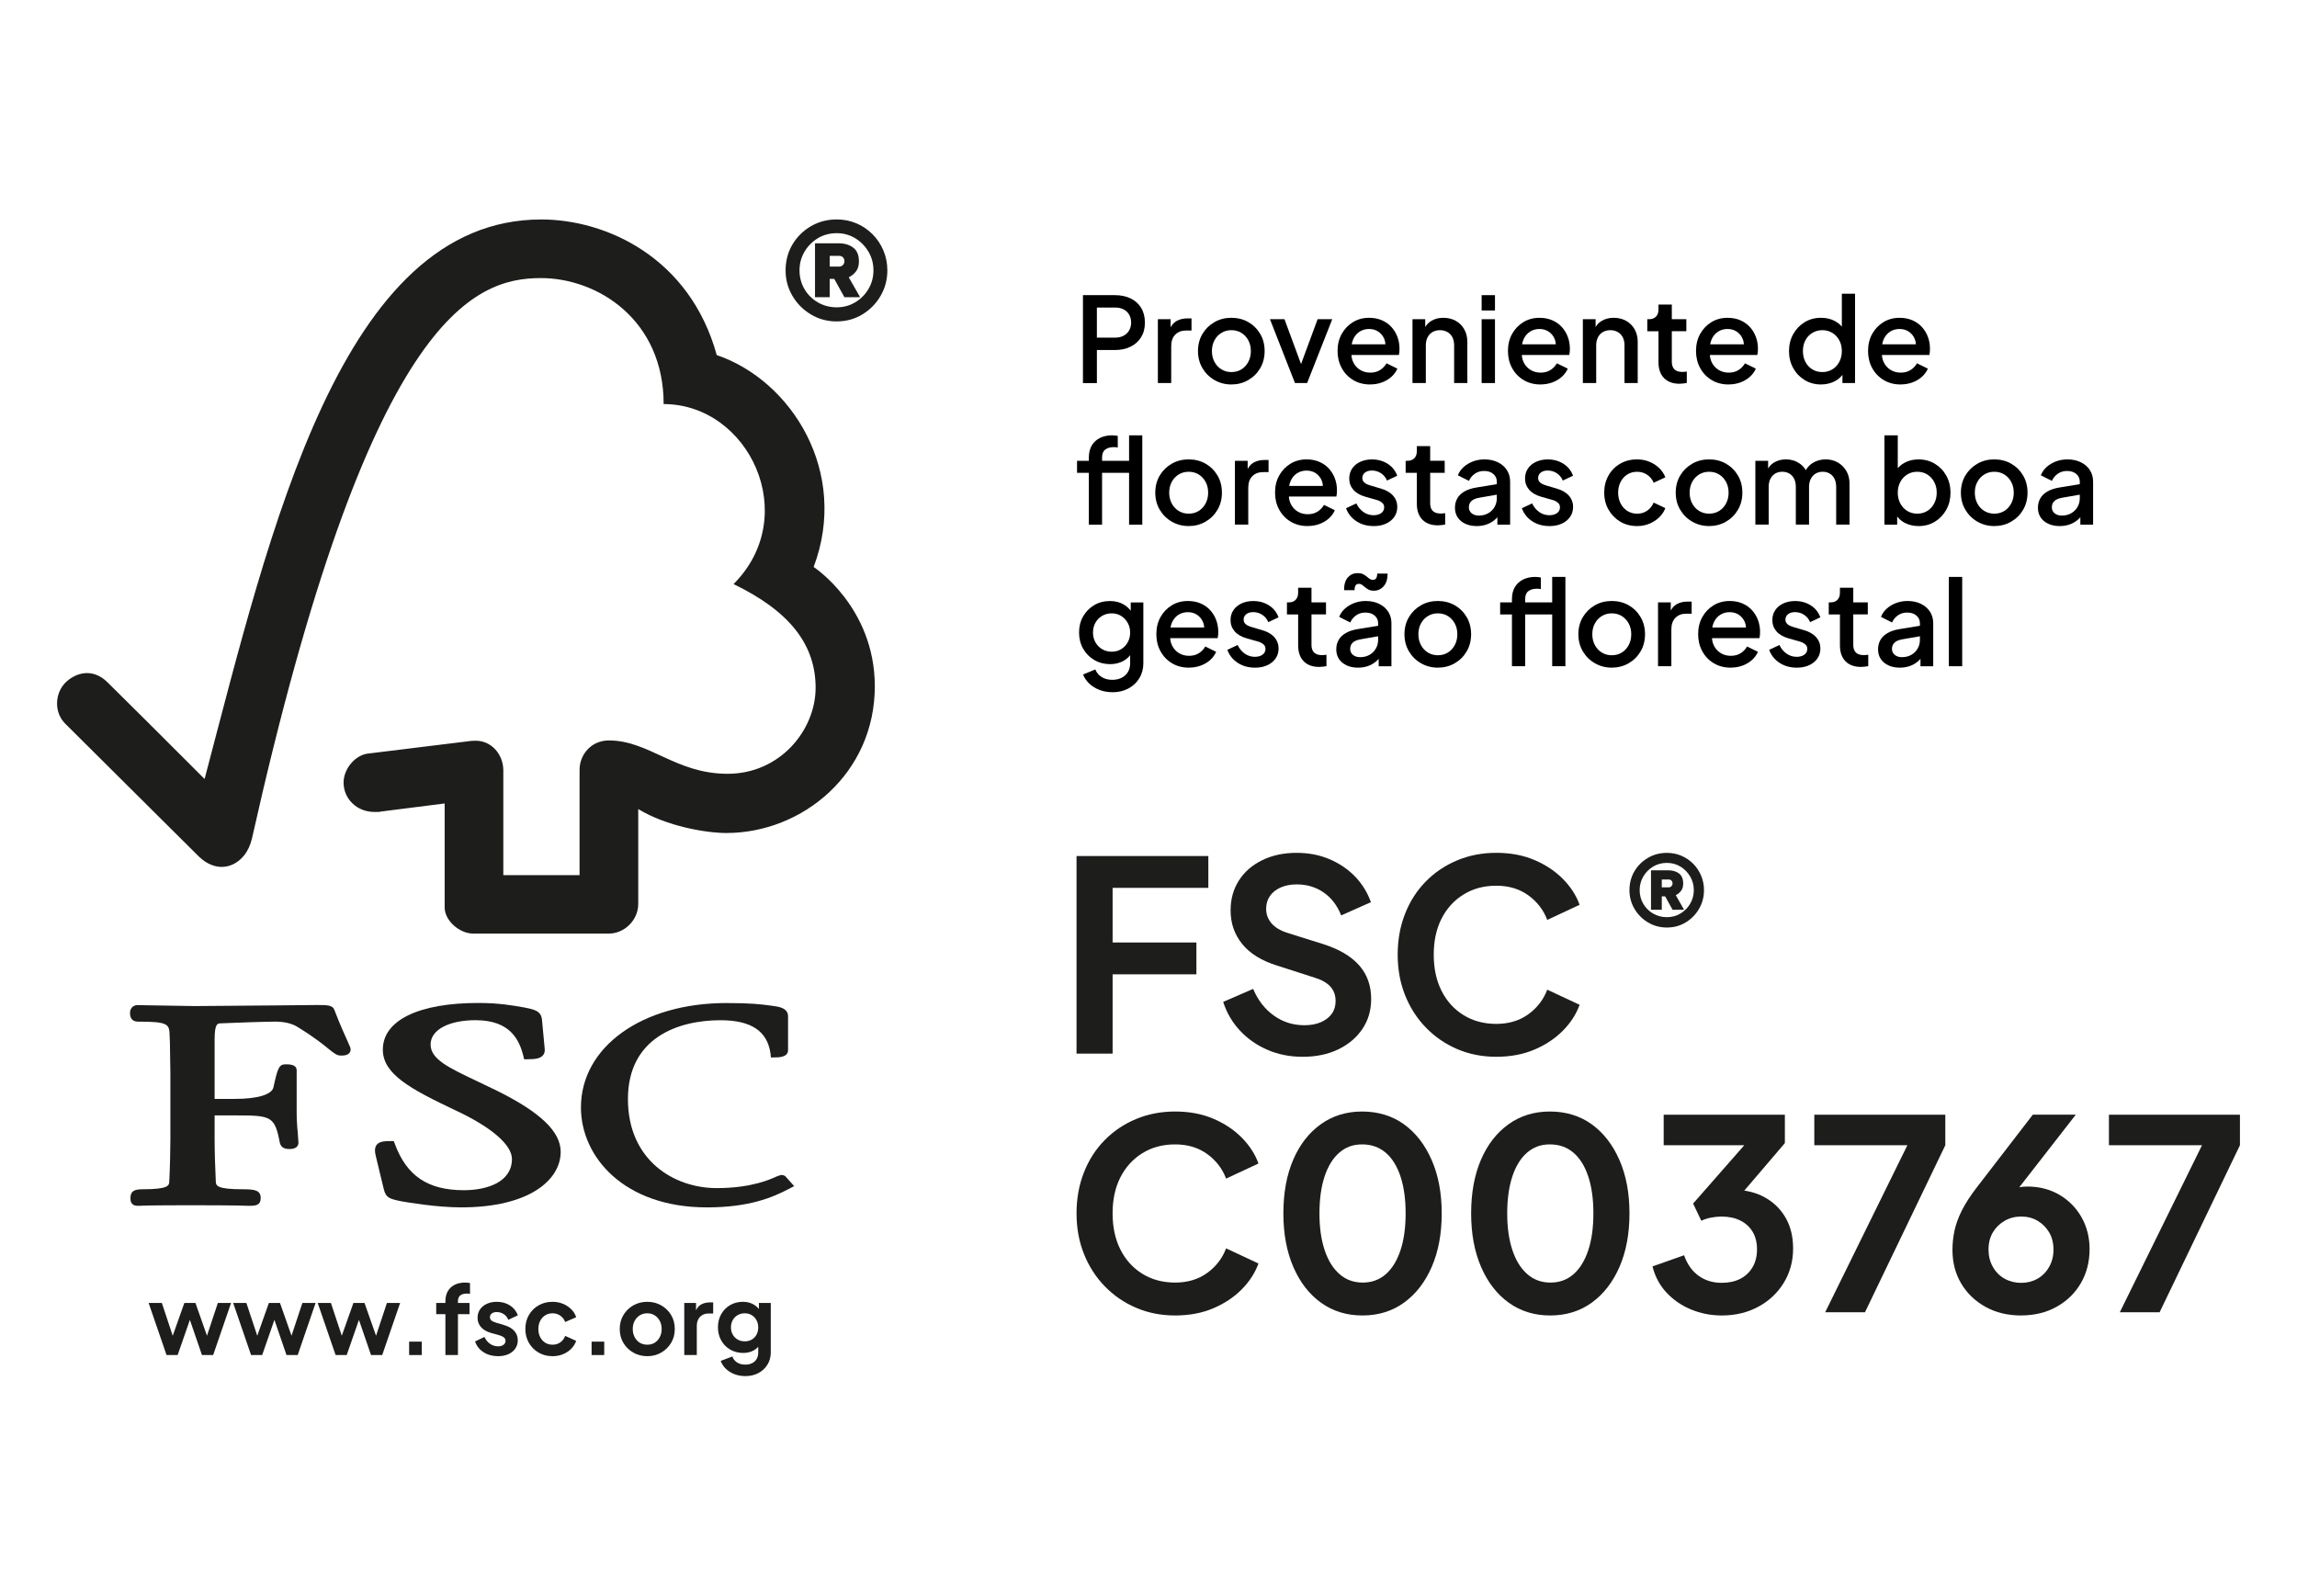 <?xml version="1.0" encoding="UTF-8"?>
<svg id="Camada_1" data-name="Camada 1" xmlns="http://www.w3.org/2000/svg" viewBox="0 0 1439.65 1000">
  <defs>
    <style>
      .cls-1 {
        fill: #1d1d1b;
      }

      .cls-1, .cls-2 {
        stroke-width: 0px;
      }

      .cls-2 {
        fill: #000;
      }
    </style>
  </defs>
  <g>
    <path class="cls-1" d="M339.19,137.55c-125.45,0-169.72,194.34-210.96,350.67-14.92-15.03-60.82-60.69-60.87-60.61-9.23-9.12-19.84-6.15-26.33.17-6.54,6.57-7.49,18.6,0,25.91.38.32,62.2,61.79,83.57,83.1,5.89,5.72,14.42,9.09,22.95,4.12,8.83-5.42,10.04-15,10.28-15,73.24-327.23,138.7-351.63,181.19-351.63,35.74,0,76.93,26.32,76.93,78.97,53.3,0,86.71,69.83,43.81,112.82,35.56,17.16,51.43,38.26,51.43,64.95s-22.44,54.01-55.2,53.94c-32.49,0-48.99-20.81-74.3-20.91-11.48,0-18.44,9.25-18.44,18.37v66.07h-47.79v-65.82c-.13-10.31-7.75-18.43-17.23-18.43-.15,0-4.09.12-4.03.25l-64,7.86c-7.72,1.16-14.85,9.52-14.85,18.15,0,10.12,8.31,18.52,19.65,18.38,1.44,0,3.38,0,3.19-.17-.12,0,40.51-5.15,40.51-5.15v65.21c0,8.25,9.38,16.34,17.82,16.34h85.02c9.89,0,18.48-8.51,18.48-18.5v-59.55c17.79,10.82,42.54,15.01,55.23,15.01,47.7,0,93.19-37.37,93.05-92.2-.19-49.7-38.34-74.52-38.34-74.52,22.39-59.45-13.83-116.85-60.73-132.81-16.91-61.32-69.45-85-110.05-85"/>
    <g>
      <path class="cls-1" d="M104.38,849.25l-11.22-32.64h8.28l8.22,24.78-2.88-.06,8.76-24.72h6.96l8.7,24.72-2.88.06,8.22-24.78h8.28l-11.22,32.64h-7.02l-8.88-25.86h2.64l-9,25.86h-6.96Z"/>
      <path class="cls-1" d="M157.36,849.25l-11.22-32.64h8.28l8.22,24.78-2.88-.06,8.76-24.72h6.96l8.7,24.72-2.88.06,8.22-24.78h8.28l-11.22,32.64h-7.02l-8.88-25.86h2.64l-9,25.86h-6.96Z"/>
      <path class="cls-1" d="M210.34,849.25l-11.22-32.64h8.28l8.22,24.78-2.88-.06,8.76-24.72h6.96l8.7,24.72-2.88.06,8.22-24.78h8.28l-11.22,32.64h-7.02l-8.88-25.86h2.64l-9,25.86h-6.96Z"/>
      <path class="cls-1" d="M256.42,849.25v-8.4h7.92v8.4h-7.92Z"/>
      <path class="cls-1" d="M279.16,849.25v-25.62h-5.76v-7.02h5.76v-1.08c0-2.48.51-4.59,1.53-6.33s2.45-3.07,4.29-3.99c1.84-.92,4.02-1.38,6.54-1.38.48,0,1.01.03,1.59.09.58.06,1.07.13,1.47.21v6.78c-.4-.08-.77-.13-1.11-.15-.34-.02-.65-.03-.93-.03-1.76,0-3.12.39-4.08,1.17-.96.78-1.44,1.99-1.44,3.63v1.08h7.26v7.02h-7.26v25.62h-7.86Z"/>
      <path class="cls-1" d="M312.16,849.97c-3.48,0-6.51-.83-9.09-2.49s-4.35-3.91-5.31-6.75l5.88-2.82c.84,1.84,2.01,3.28,3.51,4.32s3.17,1.56,5.01,1.56c1.44,0,2.58-.32,3.42-.96.84-.64,1.26-1.48,1.26-2.52,0-.64-.17-1.17-.51-1.59s-.8-.78-1.38-1.08c-.58-.3-1.21-.55-1.89-.75l-5.34-1.5c-2.76-.8-4.85-2.02-6.27-3.66s-2.13-3.58-2.13-5.82c0-2,.51-3.75,1.53-5.25,1.02-1.5,2.44-2.67,4.26-3.51,1.82-.84,3.91-1.26,6.27-1.26,3.08,0,5.8.74,8.16,2.22s4.04,3.56,5.04,6.24l-6,2.82c-.56-1.48-1.5-2.66-2.82-3.54-1.32-.88-2.8-1.32-4.44-1.32-1.32,0-2.36.3-3.12.9s-1.14,1.38-1.14,2.34c0,.6.16,1.12.48,1.56s.77.8,1.35,1.08c.58.28,1.25.54,2.01.78l5.22,1.56c2.68.8,4.75,2,6.21,3.6,1.46,1.6,2.19,3.56,2.19,5.88,0,1.96-.52,3.69-1.56,5.19s-2.48,2.67-4.32,3.51c-1.84.84-4,1.26-6.48,1.26Z"/>
      <path class="cls-1" d="M346.3,849.97c-3.24,0-6.15-.75-8.73-2.25s-4.61-3.54-6.09-6.12c-1.48-2.58-2.22-5.49-2.22-8.73s.74-6.14,2.22-8.7c1.48-2.56,3.51-4.58,6.09-6.06s5.49-2.22,8.73-2.22c2.32,0,4.48.41,6.48,1.23,2,.82,3.73,1.94,5.19,3.36,1.46,1.42,2.51,3.11,3.15,5.07l-6.9,3c-.6-1.64-1.61-2.96-3.03-3.96-1.42-1-3.05-1.5-4.89-1.5-1.72,0-3.25.42-4.59,1.26-1.34.84-2.39,2-3.15,3.48-.76,1.48-1.14,3.18-1.14,5.1s.38,3.62,1.14,5.1c.76,1.48,1.81,2.64,3.15,3.48,1.34.84,2.87,1.26,4.59,1.26,1.88,0,3.52-.5,4.92-1.5,1.4-1,2.4-2.34,3-4.02l6.9,3.12c-.64,1.84-1.68,3.49-3.12,4.95-1.44,1.46-3.16,2.6-5.16,3.42-2,.82-4.18,1.23-6.54,1.23Z"/>
      <path class="cls-1" d="M370.78,849.25v-8.4h7.92v8.4h-7.92Z"/>
      <path class="cls-1" d="M405.7,849.97c-3.2,0-6.11-.74-8.73-2.22-2.62-1.48-4.7-3.5-6.24-6.06-1.54-2.56-2.31-5.48-2.31-8.76s.77-6.2,2.31-8.76c1.54-2.56,3.61-4.58,6.21-6.06,2.6-1.48,5.52-2.22,8.76-2.22s6.1.74,8.7,2.22c2.6,1.48,4.67,3.49,6.21,6.03,1.54,2.54,2.31,5.47,2.31,8.79s-.78,6.2-2.34,8.76c-1.56,2.56-3.64,4.58-6.24,6.06-2.6,1.48-5.48,2.22-8.64,2.22ZM405.7,842.77c1.76,0,3.31-.42,4.65-1.26,1.34-.84,2.4-2.01,3.18-3.51s1.17-3.19,1.17-5.07-.39-3.61-1.17-5.07-1.84-2.62-3.18-3.48c-1.34-.86-2.89-1.29-4.65-1.29s-3.38.43-4.74,1.29c-1.36.86-2.43,2.02-3.21,3.48-.78,1.46-1.17,3.15-1.17,5.07s.39,3.57,1.17,5.07c.78,1.5,1.85,2.67,3.21,3.51,1.36.84,2.94,1.26,4.74,1.26Z"/>
      <path class="cls-1" d="M428.86,849.25v-32.64h7.38v7.26l-.6-1.08c.76-2.44,1.95-4.14,3.57-5.1s3.57-1.44,5.85-1.44h1.92v6.96h-2.82c-2.24,0-4.04.69-5.4,2.07-1.36,1.38-2.04,3.31-2.04,5.79v18.18h-7.86Z"/>
      <path class="cls-1" d="M467.13,862.45c-2.44,0-4.7-.4-6.78-1.2-2.08-.8-3.87-1.91-5.37-3.33s-2.59-3.09-3.27-5.01l7.32-2.76c.48,1.52,1.43,2.75,2.85,3.69,1.42.94,3.17,1.41,5.25,1.41,1.6,0,3.01-.3,4.23-.9,1.22-.6,2.17-1.47,2.85-2.61.68-1.14,1.02-2.51,1.02-4.11v-7.44l1.5,1.8c-1.12,1.96-2.62,3.44-4.5,4.44-1.88,1-4.02,1.5-6.42,1.5-3.04,0-5.76-.7-8.16-2.1-2.4-1.4-4.28-3.32-5.64-5.76-1.36-2.44-2.04-5.18-2.04-8.22s.68-5.82,2.04-8.22c1.36-2.4,3.22-4.29,5.58-5.67,2.36-1.38,5.04-2.07,8.04-2.07,2.44,0,4.59.51,6.45,1.53,1.86,1.02,3.41,2.49,4.65,4.41l-1.08,1.98v-7.2h7.44v31.02c0,2.84-.69,5.38-2.07,7.62-1.38,2.24-3.26,4-5.64,5.28-2.38,1.28-5.13,1.92-8.25,1.92ZM466.77,840.67c1.68,0,3.15-.37,4.41-1.11,1.26-.74,2.25-1.77,2.97-3.09.72-1.32,1.08-2.84,1.08-4.56s-.37-3.19-1.11-4.53c-.74-1.34-1.74-2.39-3-3.15-1.26-.76-2.71-1.14-4.35-1.14s-3.12.38-4.44,1.14c-1.32.76-2.35,1.81-3.09,3.15-.74,1.34-1.11,2.85-1.11,4.53s.37,3.18,1.11,4.5,1.76,2.36,3.06,3.12c1.3.76,2.79,1.14,4.47,1.14Z"/>
    </g>
    <g>
      <path class="cls-1" d="M239.94,657.83c0,15.36,17.19,24.63,45.52,38.06,22.47,10.48,35.4,21.58,35.4,30.51,0,14.43-15.56,19.54-30.14,19.54-22.56,0-35.88-8.97-43.27-29.09l-.65-1.7h-1.82c-3.96,0-7.12.19-8.88,2.32-1.57,2.06-1.13,4.77-.48,7.4-.05-.06,4.98,20.64,4.98,20.64,1.34,5.03,3.16,5.85,11.22,7.43,3.53.61,21.78,3.76,37.24,3.76,43.11,0,62.35-17.46,62.35-34.79,0-12.62-12.53-24.67-39.56-38.13l-12.28-5.9c-18.49-8.78-29.69-14-29.69-23.27s11.6-15.22,28.14-15.22c21.61,0,27.37,12.04,30.02,22.51l.46,1.97h2.05c4.81,0,7.84-.4,9.62-2.33,1.04-1.1,1.46-2.61,1.21-4.39l-1.68-17.88c-.47-5.76-4.86-6.58-10.95-7.82-7.25-1.28-15.91-2.86-29-2.86-37.45,0-59.8,10.94-59.8,29.21"/>
      <path class="cls-1" d="M364.1,694.02c0,31.12,27.07,62.69,78.93,62.69,26.13,0,40.81-5.98,51.77-11.78l2.95-1.55-4.78-5.34.26.27c-1.16-1.59-2.06-1.91-3.82-1.91l-2.52.87c-3.93,1.82-15.92,7.36-37.67,7.36-26.82,0-55.66-17.43-55.66-55.81s31.32-49.41,58-49.41c19.24,0,29.46,6.83,31.37,21l.22,2.31h2.39c2.29,0,8.37,0,8.37-4.54v-21.27c0-5.25-6.03-5.96-8.54-6.34l-2.51-.36c-6.15-.8-12.05-1.57-27.65-1.57-52.8,0-91.1,27.51-91.1,65.4"/>
      <path class="cls-1" d="M168.8,630.16l-46.69.38-31.11-.51-4.73-.11c-2.77,0-4.77,1.99-4.77,4.87,0,1.33,0,5.51,5.15,5.51,18.8,0,19.5,1.51,19.67,8.7l.18,4.53.29,19.17v41.26c0,6.82-.25,17.71-.69,26.48-.12,2.54-.25,4.92-16.85,4.92-4.71,0-7.49.95-7.49,5.49,0,1.36,0,4.86,4.51,4.86h1.04c1.98-.1,7.24-.34,33.23-.34,27.68,0,33.23.29,35.11.34h.97c3.63,0,6.79-.34,6.79-4.86,0-5.07-4.2-5.49-11.22-5.49-16.68,0-16.81-2.39-16.93-4.87-.4-8.05-.74-18.93-.74-26.53v-14.89h13.99c21.4,0,23.78.61,26.84,17.04.88,3.58,3.74,4.03,6.13,4.03,5.03,0,5.58-2.74,5.58-3.96l-.42-6.18c-.48-4.61-.72-9.25-.7-13.88v-25.29c0-3.79-4.58-3.79-7.02-3.79-4.04,0-4.97,2.55-7.54,14.51-1.18,4.53-10.02,7.17-24.24,7.17h-12.62v-37.14c0-10.12,1.79-10.2,4.02-10.23,8.19-.38,28.03-1.06,33.99-1.06s10.89,1.3,14.22,3.5c10.61,6.54,16.03,11,19.32,13.69,3.22,2.57,5.02,4.09,7.63,4.09,1.55,0,6.05,0,6.05-3.89,0-.95-.43-1.82-1.87-5.04-1.71-3.82-4.63-10.08-8.31-19.7-1.07-3.06-4.57-3.06-11.12-3.06l-29.68.29h0Z"/>
    </g>
    <path class="cls-1" d="M524.39,201.45c-5.9,0-11.27-1.45-16.13-4.36-4.86-2.91-8.72-6.79-11.59-11.65s-4.3-10.19-4.3-16.01,1.43-11.38,4.3-16.2c2.87-4.82,6.73-8.64,11.59-11.46,4.86-2.82,10.23-4.24,16.13-4.24,4.4,0,8.51.81,12.33,2.43,3.82,1.62,7.18,3.88,10.09,6.79,2.91,2.91,5.19,6.31,6.85,10.21,1.66,3.9,2.49,8.06,2.49,12.46,0,5.81-1.41,11.15-4.24,16.01-2.82,4.86-6.65,8.74-11.46,11.65-4.82,2.91-10.17,4.36-16.07,4.36ZM524.39,192.61c4.24,0,8.1-1.04,11.59-3.12,3.49-2.07,6.27-4.88,8.35-8.41,2.08-3.53,3.11-7.41,3.11-11.65s-1.06-8.24-3.18-11.77c-2.12-3.53-4.9-6.33-8.35-8.41-3.45-2.07-7.29-3.11-11.52-3.11s-8.35,1.06-11.83,3.18c-3.49,2.12-6.27,4.94-8.35,8.47-2.08,3.53-3.11,7.41-3.11,11.65s1.04,8.24,3.11,11.77c2.08,3.53,4.9,6.31,8.47,8.35,3.57,2.04,7.47,3.05,11.71,3.05ZM510.81,186.25v-33.76h14.82c3.65,0,6.68.89,9.09,2.68,2.41,1.79,3.61,4.67,3.61,8.66,0,2.58-.6,4.65-1.81,6.23-1.2,1.58-2.72,2.82-4.55,3.74l7.1,12.46h-9.84l-6.35-11.46h-2.87v11.46h-9.22ZM520.03,167.07h5.86c1,0,1.81-.33,2.43-1,.62-.66.93-1.45.93-2.37,0-1-.31-1.81-.93-2.43-.62-.62-1.43-.93-2.43-.93h-5.86v6.73Z"/>
  </g>
  <g>
    <g>
      <path class="cls-1" d="M674.72,660.33v-123.83h82.61v19.95h-60v34.24h52.52v19.95h-52.52v49.7h-22.61Z"/>
      <path class="cls-1" d="M816.33,662.32c-7.87,0-15.15-1.44-21.86-4.32-6.71-2.88-12.47-6.9-17.29-12.05-4.82-5.15-8.34-11.16-10.55-18.03l18.78-8.14c2.99,7.09,7.31,12.66,12.96,16.7,5.65,4.05,12.02,6.07,19.11,6.07,3.99,0,7.45-.63,10.39-1.91,2.93-1.27,5.21-3.02,6.81-5.24,1.61-2.22,2.41-4.87,2.41-7.98,0-3.66-1.08-6.68-3.24-9.06-2.16-2.38-5.4-4.24-9.72-5.57l-23.77-7.65c-9.64-2.99-16.9-7.48-21.77-13.46-4.88-5.98-7.31-13.02-7.31-21.11,0-7.09,1.75-13.35,5.24-18.78,3.49-5.43,8.37-9.67,14.63-12.71,6.26-3.05,13.43-4.57,21.52-4.57,7.42,0,14.24,1.3,20.44,3.91,6.2,2.61,11.55,6.21,16.04,10.8,4.49,4.6,7.84,10,10.06,16.21l-18.62,8.31c-2.44-6.2-6.1-11-10.97-14.38-4.88-3.38-10.53-5.07-16.95-5.07-3.77,0-7.09.64-9.97,1.91-2.88,1.28-5.13,3.05-6.73,5.32-1.61,2.27-2.41,4.96-2.41,8.06,0,3.44,1.11,6.46,3.32,9.06,2.21,2.61,5.59,4.63,10.14,6.07l22.77,7.15c9.86,3.21,17.26,7.64,22.19,13.3,4.93,5.65,7.4,12.63,7.4,20.94,0,7.09-1.83,13.35-5.49,18.78-3.66,5.43-8.7,9.7-15.13,12.8-6.43,3.1-13.91,4.66-22.44,4.66Z"/>
      <path class="cls-1" d="M937.83,662.32c-8.87,0-17.04-1.61-24.52-4.82-7.48-3.21-14.02-7.7-19.61-13.46-5.6-5.76-9.95-12.52-13.05-20.28-3.1-7.76-4.65-16.23-4.65-25.43s1.52-17.7,4.57-25.51c3.05-7.81,7.37-14.57,12.96-20.28,5.59-5.71,12.16-10.14,19.7-13.3,7.53-3.16,15.73-4.74,24.6-4.74s16.81,1.5,23.85,4.49c7.04,2.99,12.99,6.95,17.87,11.88,4.87,4.93,8.37,10.33,10.47,16.21l-20.28,9.47c-2.33-6.21-6.26-11.33-11.8-15.37-5.54-4.04-12.25-6.07-20.11-6.07s-14.6,1.83-20.53,5.49c-5.93,3.66-10.53,8.7-13.8,15.12-3.27,6.43-4.9,13.96-4.9,22.61s1.63,16.21,4.9,22.69c3.27,6.48,7.87,11.55,13.8,15.21,5.93,3.66,12.77,5.48,20.53,5.48s14.57-2.02,20.11-6.07c5.54-4.04,9.47-9.17,11.8-15.37l20.28,9.47c-2.11,5.87-5.6,11.28-10.47,16.21-4.88,4.93-10.83,8.89-17.87,11.88-7.04,2.99-14.99,4.49-23.85,4.49Z"/>
    </g>
    <g>
      <path class="cls-1" d="M736.55,824.45c-8.87,0-17.04-1.61-24.52-4.82-7.48-3.21-14.02-7.7-19.61-13.46-5.6-5.76-9.95-12.52-13.05-20.28-3.1-7.76-4.65-16.23-4.65-25.43s1.52-17.7,4.57-25.51c3.05-7.81,7.37-14.57,12.96-20.28,5.59-5.71,12.16-10.14,19.7-13.3,7.53-3.16,15.73-4.74,24.6-4.74s16.81,1.5,23.85,4.49c7.04,2.99,12.99,6.95,17.87,11.88,4.87,4.93,8.37,10.33,10.47,16.21l-20.28,9.47c-2.33-6.21-6.26-11.33-11.8-15.37-5.54-4.04-12.25-6.07-20.11-6.07s-14.6,1.83-20.53,5.49c-5.93,3.66-10.53,8.7-13.8,15.12-3.27,6.43-4.9,13.96-4.9,22.61s1.63,16.21,4.9,22.69c3.27,6.48,7.87,11.55,13.8,15.21,5.93,3.66,12.77,5.48,20.53,5.48s14.57-2.02,20.11-6.07c5.54-4.04,9.47-9.17,11.8-15.37l20.28,9.47c-2.11,5.87-5.6,11.28-10.47,16.21-4.88,4.93-10.83,8.89-17.87,11.88-7.04,2.99-14.99,4.49-23.85,4.49Z"/>
      <path class="cls-1" d="M853.89,824.45c-9.86,0-18.51-2.66-25.93-7.98-7.42-5.32-13.21-12.8-17.37-22.44-4.16-9.64-6.23-20.83-6.23-33.58s2.05-24.04,6.15-33.57c4.1-9.53,9.86-16.95,17.29-22.27,7.42-5.32,16.07-7.98,25.93-7.98s18.81,2.66,26.18,7.98c7.37,5.32,13.16,12.77,17.37,22.36,4.21,9.58,6.32,20.75,6.32,33.49s-2.08,23.91-6.23,33.49c-4.16,9.58-9.95,17.06-17.37,22.44-7.42,5.38-16.12,8.06-26.1,8.06ZM854.06,803.84c5.65,0,10.47-1.74,14.46-5.24,3.99-3.49,7.06-8.48,9.22-14.96,2.16-6.48,3.24-14.21,3.24-23.19s-1.08-16.7-3.24-23.19c-2.16-6.48-5.26-11.44-9.31-14.88-4.05-3.43-8.95-5.15-14.71-5.15s-10.31,1.72-14.29,5.15c-3.99,3.44-7.06,8.4-9.22,14.88-2.16,6.48-3.24,14.21-3.24,23.19s1.08,16.54,3.24,23.02c2.16,6.48,5.26,11.5,9.31,15.04,4.04,3.55,8.89,5.32,14.54,5.32Z"/>
      <path class="cls-1" d="M971.57,824.45c-9.86,0-18.51-2.66-25.93-7.98-7.42-5.32-13.21-12.8-17.37-22.44-4.16-9.64-6.23-20.83-6.23-33.58s2.05-24.04,6.15-33.57c4.1-9.53,9.86-16.95,17.29-22.27,7.42-5.32,16.07-7.98,25.93-7.98s18.81,2.66,26.18,7.98c7.37,5.32,13.16,12.77,17.37,22.36,4.21,9.58,6.32,20.75,6.32,33.49s-2.08,23.91-6.23,33.49c-4.16,9.58-9.95,17.06-17.37,22.44-7.42,5.38-16.12,8.06-26.1,8.06ZM971.74,803.84c5.65,0,10.47-1.74,14.46-5.24s7.06-8.48,9.22-14.96c2.16-6.48,3.24-14.21,3.24-23.19s-1.08-16.7-3.24-23.19c-2.16-6.48-5.26-11.44-9.31-14.88-4.05-3.43-8.95-5.15-14.71-5.15s-10.31,1.72-14.29,5.15c-3.99,3.44-7.06,8.4-9.22,14.88-2.16,6.48-3.24,14.21-3.24,23.19s1.08,16.54,3.24,23.02,5.26,11.5,9.31,15.04c4.04,3.55,8.89,5.32,14.54,5.32Z"/>
      <path class="cls-1" d="M1079.11,824.45c-6.76,0-13.16-1.25-19.2-3.74-6.04-2.49-11.19-6.04-15.46-10.64-4.27-4.6-7.18-10.06-8.73-16.37l19.78-6.98c2,5.65,5.04,9.95,9.14,12.88,4.1,2.94,8.92,4.4,14.46,4.4,4.43,0,8.28-.83,11.55-2.49,3.27-1.66,5.84-4.07,7.73-7.23,1.88-3.16,2.83-6.9,2.83-11.22s-.91-8-2.74-11.05c-1.83-3.05-4.4-5.4-7.73-7.06-3.32-1.66-7.26-2.49-11.8-2.49-2.11,0-4.29.22-6.56.66-2.27.44-4.3,1.11-6.07,1.99l-5.15-10.8,32.08-36.57h-50.53v-19.11h75.96v17.79l-32.24,37.73.33-8.48c7.42.11,13.9,1.72,19.45,4.82,5.54,3.1,9.86,7.37,12.97,12.8,3.1,5.43,4.65,11.8,4.65,19.11,0,7.98-1.94,15.15-5.82,21.52-3.88,6.37-9.2,11.39-15.96,15.04-6.76,3.66-14.41,5.49-22.94,5.49Z"/>
      <path class="cls-1" d="M1143.93,822.46l51.53-104.71h-58.34v-19.11h82.11v19.11l-50.36,104.71h-24.93Z"/>
      <path class="cls-1" d="M1266.76,824.45c-8.42,0-15.87-1.8-22.36-5.4-6.48-3.6-11.55-8.48-15.21-14.63-3.66-6.15-5.48-13.16-5.48-21.03,0-3.99.42-7.98,1.25-11.97s2.38-8.25,4.65-12.8c2.27-4.54,5.57-9.58,9.89-15.13l34.57-44.88h26.93l-42.05,54.02-3.66-3.99c1.55-1.22,3.16-2.19,4.82-2.91,1.66-.72,3.35-1.25,5.07-1.58s3.52-.5,5.4-.5c7.53,0,14.24,1.72,20.11,5.15,5.87,3.44,10.5,8.12,13.88,14.05,3.38,5.93,5.07,12.61,5.07,20.03,0,7.98-1.83,15.1-5.49,21.36-3.66,6.26-8.73,11.19-15.21,14.79-6.48,3.6-13.88,5.4-22.19,5.4ZM1266.76,804.01c3.76,0,7.17-.86,10.22-2.58,3.05-1.72,5.49-4.18,7.31-7.4,1.83-3.21,2.74-6.82,2.74-10.8,0-4.21-.91-7.84-2.74-10.89-1.83-3.05-4.24-5.46-7.23-7.23-2.99-1.77-6.43-2.66-10.3-2.66s-7.2.89-10.31,2.66c-3.1,1.77-5.57,4.18-7.4,7.23-1.83,3.05-2.74,6.68-2.74,10.89,0,3.99.91,7.59,2.74,10.8,1.83,3.21,4.29,5.68,7.4,7.4,3.1,1.72,6.54,2.58,10.31,2.58Z"/>
      <path class="cls-1" d="M1328.59,822.46l51.53-104.71h-58.34v-19.11h82.11v19.11l-50.36,104.71h-24.93Z"/>
    </g>
    <path class="cls-1" d="M1044.72,581.31c-4.32,0-8.26-1.06-11.82-3.19-3.56-2.13-6.39-4.97-8.49-8.53s-3.15-7.47-3.15-11.72,1.05-8.33,3.15-11.86c2.1-3.53,4.93-6.33,8.49-8.39,3.56-2.07,7.5-3.1,11.82-3.1,3.22,0,6.23.59,9.03,1.78,2.8,1.19,5.26,2.84,7.39,4.97,2.13,2.13,3.8,4.62,5.02,7.48,1.22,2.86,1.82,5.9,1.82,9.12,0,4.26-1.03,8.17-3.1,11.72-2.07,3.56-4.87,6.4-8.39,8.53-3.53,2.13-7.45,3.19-11.77,3.19ZM1044.72,574.83c3.1,0,5.93-.76,8.49-2.28,2.55-1.52,4.59-3.57,6.11-6.16,1.52-2.58,2.28-5.43,2.28-8.53s-.78-6.04-2.33-8.62c-1.55-2.58-3.59-4.64-6.11-6.16-2.52-1.52-5.34-2.28-8.44-2.28s-6.11.78-8.67,2.33c-2.56,1.55-4.59,3.62-6.11,6.2-1.52,2.59-2.28,5.43-2.28,8.53s.76,6.04,2.28,8.62c1.52,2.59,3.59,4.62,6.2,6.11,2.61,1.49,5.47,2.24,8.58,2.24ZM1034.77,570.18v-24.73h10.86c2.68,0,4.9.65,6.66,1.96,1.76,1.31,2.65,3.42,2.65,6.34,0,1.89-.44,3.41-1.32,4.56-.88,1.16-1.99,2.07-3.33,2.74l5.2,9.12h-7.21l-4.65-8.39h-2.1v8.39h-6.75ZM1041.52,556.13h4.29c.73,0,1.32-.24,1.78-.73.46-.49.68-1.06.68-1.73,0-.73-.23-1.32-.68-1.78-.46-.46-1.05-.68-1.78-.68h-4.29v4.93Z"/>
    <g>
      <path class="cls-2" d="M678.74,240.07v-55.09h20.04c3.7,0,6.96.68,9.8,2.03,2.83,1.36,5.04,3.33,6.62,5.92,1.58,2.59,2.37,5.68,2.37,9.28s-.8,6.61-2.4,9.17c-1.6,2.56-3.81,4.54-6.62,5.92-2.81,1.38-6.06,2.07-9.76,2.07h-11.31v20.71h-8.73ZM687.47,211.6h11.54c1.97,0,3.7-.39,5.18-1.18,1.48-.79,2.64-1.89,3.48-3.29.84-1.41,1.26-3.07,1.26-4.99s-.42-3.59-1.26-4.99c-.84-1.41-2-2.49-3.48-3.25-1.48-.76-3.21-1.15-5.18-1.15h-11.54v18.86Z"/>
      <path class="cls-2" d="M725.7,240.07v-40.01h7.99v8.06l-.74-1.18c.89-2.61,2.32-4.5,4.29-5.66,1.97-1.16,4.34-1.74,7.1-1.74h2.44v7.62h-3.48c-2.76,0-4.99.85-6.69,2.55-1.7,1.7-2.55,4.13-2.55,7.28v23.07h-8.36Z"/>
      <path class="cls-2" d="M771.77,240.96c-3.85,0-7.36-.91-10.54-2.74-3.18-1.82-5.71-4.31-7.58-7.47-1.87-3.15-2.81-6.73-2.81-10.72s.94-7.63,2.81-10.76c1.87-3.13,4.39-5.59,7.54-7.4,3.15-1.8,6.68-2.7,10.57-2.7s7.48.9,10.61,2.7c3.13,1.8,5.62,4.26,7.47,7.4s2.77,6.72,2.77,10.76-.94,7.64-2.81,10.8c-1.87,3.16-4.39,5.63-7.54,7.43-3.16,1.8-6.66,2.7-10.5,2.7ZM771.77,233.19c2.37,0,4.46-.57,6.29-1.7,1.82-1.13,3.27-2.7,4.33-4.7,1.06-2,1.59-4.25,1.59-6.77s-.53-4.76-1.59-6.73c-1.06-1.97-2.5-3.52-4.33-4.66-1.82-1.13-3.92-1.7-6.29-1.7s-4.4.57-6.25,1.7c-1.85,1.13-3.3,2.69-4.36,4.66-1.06,1.97-1.59,4.21-1.59,6.73s.53,4.77,1.59,6.77c1.06,2,2.51,3.56,4.36,4.7,1.85,1.13,3.93,1.7,6.25,1.7Z"/>
      <path class="cls-2" d="M811.63,240.07l-15.68-40.01h9.1l12.05,32.61h-3.33l12.05-32.61h9.17l-15.75,40.01h-7.62Z"/>
      <path class="cls-2" d="M858.73,240.96c-3.99,0-7.53-.92-10.61-2.77-3.08-1.85-5.48-4.36-7.21-7.54-1.73-3.18-2.59-6.74-2.59-10.69s.87-7.62,2.62-10.72c1.75-3.11,4.1-5.56,7.06-7.36,2.96-1.8,6.31-2.7,10.06-2.7,3.01,0,5.69.52,8.06,1.55,2.37,1.04,4.36,2.45,5.99,4.25s2.87,3.86,3.73,6.17c.86,2.32,1.29,4.78,1.29,7.39,0,.64-.03,1.31-.07,2-.05.69-.15,1.33-.3,1.92h-31.87v-6.66h27.14l-3.99,3.03c.49-2.42.33-4.57-.48-6.47-.81-1.9-2.05-3.4-3.7-4.51-1.65-1.11-3.59-1.66-5.8-1.66s-4.19.55-5.92,1.66c-1.73,1.11-3.06,2.69-3.99,4.73-.94,2.05-1.31,4.52-1.11,7.43-.25,2.71.14,5.08,1.15,7.1,1.01,2.02,2.44,3.6,4.29,4.73,1.85,1.13,3.96,1.7,6.32,1.7s4.47-.54,6.17-1.63c1.7-1.08,3.04-2.49,4.03-4.21l6.8,3.33c-.79,1.87-2.01,3.56-3.66,5.07-1.65,1.5-3.62,2.69-5.92,3.55-2.29.86-4.8,1.29-7.51,1.29Z"/>
      <path class="cls-2" d="M885.28,240.07v-40.01h7.99v7.84l-.96-1.04c.99-2.51,2.56-4.42,4.73-5.73,2.17-1.31,4.68-1.96,7.54-1.96s5.57.64,7.84,1.92c2.27,1.28,4.04,3.06,5.32,5.32,1.28,2.27,1.92,4.88,1.92,7.84v25.81h-8.28v-23.59c0-2.02-.37-3.73-1.11-5.14-.74-1.41-1.79-2.49-3.14-3.25-1.36-.76-2.9-1.15-4.62-1.15s-3.27.38-4.62,1.15c-1.36.76-2.4,1.86-3.14,3.29-.74,1.43-1.11,3.13-1.11,5.1v23.59h-8.36Z"/>
      <path class="cls-2" d="M928.62,194.59v-9.61h8.36v9.61h-8.36ZM928.62,240.07v-40.01h8.36v40.01h-8.36Z"/>
      <path class="cls-2" d="M965.52,240.96c-3.99,0-7.53-.92-10.61-2.77-3.08-1.85-5.48-4.36-7.21-7.54-1.73-3.18-2.59-6.74-2.59-10.69s.87-7.62,2.62-10.72c1.75-3.11,4.1-5.56,7.06-7.36,2.96-1.8,6.31-2.7,10.06-2.7,3.01,0,5.69.52,8.06,1.55,2.37,1.04,4.36,2.45,5.99,4.25s2.87,3.86,3.73,6.17c.86,2.32,1.29,4.78,1.29,7.39,0,.64-.03,1.31-.07,2-.05.69-.15,1.33-.3,1.92h-31.87v-6.66h27.14l-3.99,3.03c.49-2.42.33-4.57-.48-6.47-.81-1.9-2.05-3.4-3.7-4.51-1.65-1.11-3.59-1.66-5.8-1.66s-4.19.55-5.92,1.66c-1.73,1.11-3.06,2.69-3.99,4.73-.94,2.05-1.31,4.52-1.11,7.43-.25,2.71.14,5.08,1.15,7.1,1.01,2.02,2.44,3.6,4.29,4.73,1.85,1.13,3.96,1.7,6.32,1.7s4.47-.54,6.17-1.63c1.7-1.08,3.04-2.49,4.03-4.21l6.8,3.33c-.79,1.87-2.01,3.56-3.66,5.07-1.65,1.5-3.62,2.69-5.92,3.55-2.29.86-4.8,1.29-7.51,1.29Z"/>
      <path class="cls-2" d="M992.06,240.07v-40.01h7.99v7.84l-.96-1.04c.99-2.51,2.56-4.42,4.73-5.73,2.17-1.31,4.68-1.96,7.54-1.96s5.57.64,7.84,1.92c2.27,1.28,4.04,3.06,5.32,5.32,1.28,2.27,1.92,4.88,1.92,7.84v25.81h-8.28v-23.59c0-2.02-.37-3.73-1.11-5.14-.74-1.41-1.79-2.49-3.14-3.25-1.36-.76-2.9-1.15-4.62-1.15s-3.27.38-4.62,1.15c-1.36.76-2.4,1.86-3.14,3.29-.74,1.43-1.11,3.13-1.11,5.1v23.59h-8.36Z"/>
      <path class="cls-2" d="M1052.7,240.51c-4.19,0-7.44-1.18-9.76-3.55-2.32-2.37-3.48-5.69-3.48-9.98v-19.38h-7.02v-7.54h1.11c1.87,0,3.33-.54,4.36-1.63,1.04-1.08,1.55-2.56,1.55-4.44v-3.11h8.36v9.17h9.1v7.54h-9.1v19c0,1.38.22,2.55.67,3.51s1.16,1.7,2.14,2.22c.99.52,2.27.78,3.85.78.39,0,.84-.02,1.33-.07.49-.05.96-.1,1.4-.15v7.17c-.69.1-1.45.2-2.29.3-.84.1-1.58.15-2.22.15Z"/>
      <path class="cls-2" d="M1083.39,240.96c-3.99,0-7.53-.92-10.61-2.77-3.08-1.85-5.48-4.36-7.21-7.54-1.73-3.18-2.59-6.74-2.59-10.69s.87-7.62,2.62-10.72c1.75-3.11,4.1-5.56,7.06-7.36,2.96-1.8,6.31-2.7,10.06-2.7,3.01,0,5.69.52,8.06,1.55,2.37,1.04,4.36,2.45,5.99,4.25s2.87,3.86,3.73,6.17c.86,2.32,1.29,4.78,1.29,7.39,0,.64-.03,1.31-.07,2-.05.69-.15,1.33-.3,1.92h-31.87v-6.66h27.14l-3.99,3.03c.49-2.42.33-4.57-.48-6.47-.81-1.9-2.05-3.4-3.7-4.51-1.65-1.11-3.59-1.66-5.8-1.66s-4.19.55-5.92,1.66c-1.73,1.11-3.06,2.69-3.99,4.73-.94,2.05-1.31,4.52-1.11,7.43-.25,2.71.14,5.08,1.15,7.1,1.01,2.02,2.44,3.6,4.29,4.73,1.85,1.13,3.96,1.7,6.32,1.7s4.47-.54,6.17-1.63c1.7-1.08,3.04-2.49,4.03-4.21l6.8,3.33c-.79,1.87-2.01,3.56-3.66,5.07-1.65,1.5-3.62,2.69-5.92,3.55-2.29.86-4.8,1.29-7.51,1.29Z"/>
      <path class="cls-2" d="M1141.37,240.96c-3.85,0-7.28-.92-10.32-2.77-3.03-1.85-5.42-4.35-7.17-7.51-1.75-3.15-2.62-6.7-2.62-10.65s.89-7.49,2.66-10.65c1.77-3.15,4.17-5.64,7.17-7.47,3.01-1.82,6.41-2.74,10.21-2.74,3.2,0,6.04.64,8.5,1.92,2.46,1.28,4.41,3.06,5.84,5.32l-1.26,1.92v-24.26h8.28v55.98h-7.91v-8.13l.96,1.55c-1.38,2.42-3.35,4.26-5.92,5.55-2.56,1.28-5.37,1.92-8.43,1.92ZM1142.18,233.19c2.32,0,4.4-.57,6.25-1.7,1.85-1.13,3.3-2.7,4.36-4.7,1.06-2,1.59-4.25,1.59-6.77s-.53-4.76-1.59-6.73c-1.06-1.97-2.51-3.52-4.36-4.66-1.85-1.13-3.93-1.7-6.25-1.7s-4.41.57-6.29,1.7c-1.87,1.13-3.33,2.69-4.36,4.66-1.04,1.97-1.55,4.21-1.55,6.73s.52,4.77,1.55,6.77c1.04,2,2.48,3.56,4.33,4.7,1.85,1.13,3.96,1.7,6.32,1.7Z"/>
      <path class="cls-2" d="M1191.21,240.96c-3.99,0-7.53-.92-10.61-2.77-3.08-1.85-5.48-4.36-7.21-7.54-1.73-3.18-2.59-6.74-2.59-10.69s.87-7.62,2.62-10.72c1.75-3.11,4.1-5.56,7.06-7.36,2.96-1.8,6.31-2.7,10.06-2.7,3.01,0,5.69.52,8.06,1.55,2.37,1.04,4.36,2.45,5.99,4.25s2.87,3.86,3.73,6.17c.86,2.32,1.29,4.78,1.29,7.39,0,.64-.03,1.31-.07,2-.05.69-.15,1.33-.3,1.92h-31.87v-6.66h27.14l-3.99,3.03c.49-2.42.33-4.57-.48-6.47-.81-1.9-2.05-3.4-3.7-4.51-1.65-1.11-3.59-1.66-5.8-1.66s-4.19.55-5.92,1.66c-1.73,1.11-3.06,2.69-3.99,4.73-.94,2.05-1.31,4.52-1.11,7.43-.25,2.71.14,5.08,1.15,7.1,1.01,2.02,2.44,3.6,4.29,4.73,1.85,1.13,3.96,1.7,6.32,1.7s4.47-.54,6.17-1.63c1.7-1.08,3.04-2.49,4.03-4.21l6.8,3.33c-.79,1.87-2.01,3.56-3.66,5.07-1.65,1.5-3.62,2.69-5.92,3.55-2.29.86-4.8,1.29-7.51,1.29Z"/>
      <path class="cls-2" d="M682.44,328.81v-32.46h-7.4v-7.54h7.4v-2.07c0-3.01.62-5.53,1.85-7.58,1.23-2.04,2.95-3.61,5.14-4.7,2.19-1.08,4.72-1.63,7.58-1.63.54,0,1.16.04,1.85.11.69.07,1.26.16,1.7.26v7.25c-.4-.1-.84-.16-1.33-.18-.49-.02-.89-.04-1.18-.04-2.22,0-3.99.51-5.32,1.52-1.33,1.01-2,2.67-2,4.99v2.07h19.15v7.54h-19.15v32.46h-8.28ZM707.65,328.81v-55.98h8.28v55.98h-8.28Z"/>
      <path class="cls-2" d="M745,329.7c-3.85,0-7.36-.91-10.54-2.74-3.18-1.82-5.71-4.31-7.58-7.47-1.87-3.15-2.81-6.73-2.81-10.72s.94-7.63,2.81-10.76c1.87-3.13,4.39-5.59,7.54-7.4,3.15-1.8,6.68-2.7,10.57-2.7s7.48.9,10.61,2.7c3.13,1.8,5.62,4.26,7.47,7.4s2.77,6.72,2.77,10.76-.94,7.64-2.81,10.8c-1.87,3.16-4.39,5.63-7.54,7.43-3.16,1.8-6.66,2.7-10.5,2.7ZM745,321.93c2.37,0,4.46-.57,6.29-1.7,1.82-1.13,3.27-2.7,4.33-4.7,1.06-2,1.59-4.25,1.59-6.77s-.53-4.76-1.59-6.73c-1.06-1.97-2.5-3.52-4.33-4.66-1.82-1.13-3.92-1.7-6.29-1.7s-4.4.57-6.25,1.7c-1.85,1.13-3.3,2.69-4.36,4.66-1.06,1.97-1.59,4.21-1.59,6.73s.53,4.77,1.59,6.77c1.06,2,2.51,3.56,4.36,4.7,1.85,1.13,3.93,1.7,6.25,1.7Z"/>
      <path class="cls-2" d="M773.99,328.81v-40.01h7.99v8.06l-.74-1.18c.89-2.61,2.32-4.5,4.29-5.66,1.97-1.16,4.34-1.74,7.1-1.74h2.44v7.62h-3.48c-2.76,0-4.99.85-6.69,2.55-1.7,1.7-2.55,4.13-2.55,7.28v23.07h-8.36Z"/>
      <path class="cls-2" d="M819.54,329.7c-3.99,0-7.53-.92-10.61-2.77-3.08-1.85-5.48-4.36-7.21-7.54-1.73-3.18-2.59-6.74-2.59-10.69s.87-7.62,2.62-10.72c1.75-3.11,4.1-5.56,7.06-7.36,2.96-1.8,6.31-2.7,10.06-2.7,3.01,0,5.69.52,8.06,1.55,2.37,1.04,4.36,2.45,5.99,4.25s2.87,3.86,3.73,6.17c.86,2.32,1.29,4.78,1.29,7.39,0,.64-.03,1.31-.07,2-.05.69-.15,1.33-.3,1.92h-31.87v-6.66h27.14l-3.99,3.03c.49-2.42.33-4.57-.48-6.47-.81-1.9-2.05-3.4-3.7-4.51-1.65-1.11-3.59-1.66-5.8-1.66s-4.19.55-5.92,1.66c-1.73,1.11-3.06,2.69-3.99,4.73-.94,2.05-1.31,4.52-1.11,7.43-.25,2.71.14,5.08,1.15,7.1,1.01,2.02,2.44,3.6,4.29,4.73,1.85,1.13,3.96,1.7,6.32,1.7s4.47-.54,6.17-1.63c1.7-1.08,3.04-2.49,4.03-4.21l6.8,3.33c-.79,1.87-2.01,3.56-3.66,5.07-1.65,1.5-3.62,2.69-5.92,3.55-2.29.86-4.8,1.29-7.51,1.29Z"/>
      <path class="cls-2" d="M860.88,329.7c-4.09,0-7.68-1.01-10.76-3.03-3.08-2.02-5.24-4.73-6.47-8.13l6.43-3.03c1.08,2.27,2.58,4.07,4.47,5.4,1.9,1.33,4,2,6.32,2,1.97,0,3.57-.44,4.81-1.33,1.23-.89,1.85-2.09,1.85-3.62,0-.99-.27-1.79-.81-2.4-.54-.62-1.22-1.12-2.03-1.52-.81-.39-1.64-.69-2.48-.89l-6.29-1.77c-3.45-.99-6.03-2.48-7.73-4.47-1.7-2-2.55-4.33-2.55-6.99,0-2.42.62-4.52,1.85-6.32,1.23-1.8,2.93-3.19,5.1-4.18,2.17-.99,4.61-1.48,7.32-1.48,3.65,0,6.9.9,9.76,2.7,2.86,1.8,4.88,4.3,6.06,7.51l-6.43,3.03c-.79-1.92-2.03-3.45-3.73-4.58-1.7-1.13-3.61-1.7-5.73-1.7-1.82,0-3.28.43-4.36,1.29-1.08.86-1.63,1.98-1.63,3.36,0,.94.25,1.71.74,2.33.49.62,1.13,1.11,1.92,1.48.79.37,1.6.68,2.44.92l6.51,1.92c3.3.94,5.84,2.4,7.62,4.4,1.77,2,2.66,4.38,2.66,7.14,0,2.37-.63,4.45-1.89,6.25-1.26,1.8-3,3.21-5.21,4.21-2.22,1.01-4.81,1.52-7.76,1.52Z"/>
      <path class="cls-2" d="M901.25,329.25c-4.19,0-7.44-1.18-9.76-3.55-2.32-2.37-3.48-5.69-3.48-9.98v-19.38h-7.02v-7.54h1.11c1.87,0,3.33-.54,4.36-1.63,1.04-1.08,1.55-2.56,1.55-4.44v-3.11h8.36v9.17h9.1v7.54h-9.1v19c0,1.38.22,2.55.67,3.51s1.16,1.7,2.14,2.22c.99.52,2.27.78,3.85.78.39,0,.84-.02,1.33-.07.49-.05.96-.1,1.4-.15v7.17c-.69.1-1.45.2-2.29.3-.84.1-1.58.15-2.22.15Z"/>
      <path class="cls-2" d="M925.51,329.7c-2.71,0-5.09-.48-7.14-1.44-2.05-.96-3.64-2.29-4.77-3.99-1.13-1.7-1.7-3.71-1.7-6.03,0-2.17.48-4.12,1.44-5.84.96-1.72,2.45-3.18,4.47-4.36,2.02-1.18,4.56-2.02,7.62-2.51l13.9-2.29v6.58l-12.28,2.14c-2.22.39-3.85,1.1-4.88,2.11-1.04,1.01-1.55,2.3-1.55,3.88s.58,2.77,1.74,3.74c1.16.96,2.65,1.44,4.47,1.44,2.27,0,4.25-.49,5.95-1.48,1.7-.99,3.02-2.3,3.96-3.96.94-1.65,1.4-3.49,1.4-5.51v-10.28c0-1.97-.73-3.59-2.18-4.84-1.46-1.26-3.39-1.89-5.81-1.89-2.22,0-4.15.58-5.81,1.74-1.65,1.16-2.87,2.65-3.66,4.47l-6.95-3.48c.74-1.97,1.95-3.71,3.62-5.21,1.68-1.5,3.64-2.67,5.88-3.51,2.24-.84,4.62-1.26,7.14-1.26,3.15,0,5.95.59,8.39,1.78,2.44,1.18,4.34,2.82,5.69,4.92,1.36,2.1,2.03,4.52,2.03,7.28v26.92h-7.99v-7.25l1.7.22c-.94,1.63-2.13,3.03-3.59,4.21-1.46,1.18-3.11,2.1-4.96,2.74-1.85.64-3.91.96-6.17.96Z"/>
      <path class="cls-2" d="M971.06,329.7c-4.09,0-7.68-1.01-10.76-3.03-3.08-2.02-5.24-4.73-6.47-8.13l6.43-3.03c1.08,2.27,2.58,4.07,4.47,5.4,1.9,1.33,4,2,6.32,2,1.97,0,3.57-.44,4.81-1.33,1.23-.89,1.85-2.09,1.85-3.62,0-.99-.27-1.79-.81-2.4-.54-.62-1.22-1.12-2.03-1.52-.81-.39-1.64-.69-2.48-.89l-6.29-1.77c-3.45-.99-6.03-2.48-7.73-4.47-1.7-2-2.55-4.33-2.55-6.99,0-2.42.62-4.52,1.85-6.32,1.23-1.8,2.93-3.19,5.1-4.18,2.17-.99,4.61-1.48,7.32-1.48,3.65,0,6.9.9,9.76,2.7,2.86,1.8,4.88,4.3,6.06,7.51l-6.43,3.03c-.79-1.92-2.03-3.45-3.73-4.58-1.7-1.13-3.61-1.7-5.73-1.7-1.82,0-3.28.43-4.36,1.29-1.08.86-1.63,1.98-1.63,3.36,0,.94.25,1.71.74,2.33.49.62,1.13,1.11,1.92,1.48.79.37,1.6.68,2.44.92l6.51,1.92c3.3.94,5.84,2.4,7.62,4.4,1.77,2,2.66,4.38,2.66,7.14,0,2.37-.63,4.45-1.89,6.25-1.26,1.8-3,3.21-5.21,4.21-2.22,1.01-4.81,1.52-7.76,1.52Z"/>
      <path class="cls-2" d="M1026.08,329.7c-3.99,0-7.53-.92-10.61-2.77-3.08-1.85-5.52-4.35-7.32-7.51-1.8-3.15-2.7-6.73-2.7-10.72s.89-7.49,2.66-10.65,4.22-5.63,7.32-7.43c3.11-1.8,6.66-2.7,10.65-2.7,2.71,0,5.25.48,7.62,1.44,2.37.96,4.42,2.28,6.17,3.96,1.75,1.68,3.04,3.62,3.88,5.84l-7.32,3.4c-.84-2.07-2.18-3.73-4.03-4.99-1.85-1.26-3.96-1.89-6.32-1.89s-4.3.55-6.1,1.66c-1.8,1.11-3.22,2.66-4.25,4.66-1.04,2-1.55,4.25-1.55,6.77s.52,4.77,1.55,6.77c1.04,2,2.45,3.56,4.25,4.7,1.8,1.13,3.83,1.7,6.1,1.7,2.42,0,4.52-.63,6.32-1.89,1.8-1.26,3.14-2.95,4.03-5.07l7.32,3.48c-.79,2.12-2.06,4.03-3.81,5.73-1.75,1.7-3.81,3.04-6.17,4.03-2.37.99-4.93,1.48-7.69,1.48Z"/>
      <path class="cls-2" d="M1071.19,329.7c-3.85,0-7.36-.91-10.54-2.74-3.18-1.82-5.71-4.31-7.58-7.47-1.87-3.15-2.81-6.73-2.81-10.72s.94-7.63,2.81-10.76c1.87-3.13,4.39-5.59,7.54-7.4,3.15-1.8,6.68-2.7,10.57-2.7s7.48.9,10.61,2.7c3.13,1.8,5.62,4.26,7.47,7.4s2.77,6.72,2.77,10.76-.94,7.64-2.81,10.8c-1.87,3.16-4.39,5.63-7.54,7.43-3.16,1.8-6.66,2.7-10.5,2.7ZM1071.19,321.93c2.37,0,4.46-.57,6.29-1.7,1.82-1.13,3.27-2.7,4.33-4.7,1.06-2,1.59-4.25,1.59-6.77s-.53-4.76-1.59-6.73c-1.06-1.97-2.5-3.52-4.33-4.66-1.82-1.13-3.92-1.7-6.29-1.7s-4.4.57-6.25,1.7c-1.85,1.13-3.3,2.69-4.36,4.66-1.06,1.97-1.59,4.21-1.59,6.73s.53,4.77,1.59,6.77c1.06,2,2.51,3.56,4.36,4.7,1.85,1.13,3.93,1.7,6.25,1.7Z"/>
      <path class="cls-2" d="M1100.18,328.81v-40.01h7.99v8.65l-1.04-1.33c.84-2.71,2.37-4.76,4.58-6.14,2.22-1.38,4.76-2.07,7.62-2.07,3.2,0,6.05.85,8.54,2.55,2.49,1.7,4.15,3.96,4.99,6.77l-2.37.22c1.18-3.2,3-5.59,5.44-7.17,2.44-1.58,5.24-2.37,8.39-2.37,2.76,0,5.26.64,7.51,1.92,2.24,1.28,4.03,3.06,5.36,5.32,1.33,2.27,2,4.86,2,7.76v25.88h-8.36v-23.59c0-2.02-.36-3.73-1.07-5.14-.71-1.41-1.7-2.49-2.96-3.25-1.26-.76-2.72-1.15-4.4-1.15s-3.16.38-4.44,1.15c-1.28.76-2.29,1.86-3.03,3.29-.74,1.43-1.11,3.13-1.11,5.1v23.59h-8.28v-23.59c0-2.02-.36-3.73-1.07-5.14-.72-1.41-1.7-2.49-2.96-3.25-1.26-.76-2.75-1.15-4.47-1.15s-3.16.38-4.44,1.15c-1.28.76-2.28,1.86-3,3.29-.71,1.43-1.07,3.13-1.07,5.1v23.59h-8.36Z"/>
      <path class="cls-2" d="M1202.45,329.7c-3.11,0-5.93-.64-8.47-1.92-2.54-1.28-4.5-3.13-5.88-5.55l.96-1.55v8.13h-7.99v-55.98h8.36v24.26l-1.33-1.92c1.48-2.27,3.45-4.04,5.92-5.32,2.46-1.28,5.27-1.92,8.43-1.92,3.8,0,7.21.91,10.24,2.74,3.03,1.82,5.42,4.31,7.17,7.47,1.75,3.16,2.62,6.71,2.62,10.65s-.88,7.49-2.62,10.65c-1.75,3.16-4.13,5.66-7.14,7.51-3.01,1.85-6.43,2.77-10.28,2.77ZM1201.63,321.93c2.37,0,4.46-.57,6.29-1.7,1.82-1.13,3.27-2.7,4.33-4.7,1.06-2,1.59-4.25,1.59-6.77s-.53-4.76-1.59-6.73c-1.06-1.97-2.5-3.52-4.33-4.66-1.82-1.13-3.92-1.7-6.29-1.7s-4.4.57-6.25,1.7c-1.85,1.13-3.3,2.69-4.36,4.66-1.06,1.97-1.59,4.21-1.59,6.73s.53,4.77,1.59,6.77c1.06,2,2.51,3.56,4.36,4.7,1.85,1.13,3.93,1.7,6.25,1.7Z"/>
      <path class="cls-2" d="M1249.92,329.7c-3.85,0-7.36-.91-10.54-2.74-3.18-1.82-5.71-4.31-7.58-7.47-1.87-3.15-2.81-6.73-2.81-10.72s.94-7.63,2.81-10.76c1.87-3.13,4.39-5.59,7.54-7.4,3.15-1.8,6.68-2.7,10.57-2.7s7.48.9,10.61,2.7c3.13,1.8,5.62,4.26,7.47,7.4s2.77,6.72,2.77,10.76-.94,7.64-2.81,10.8c-1.87,3.16-4.39,5.63-7.54,7.43-3.16,1.8-6.66,2.7-10.5,2.7ZM1249.92,321.93c2.37,0,4.46-.57,6.29-1.7,1.82-1.13,3.27-2.7,4.33-4.7,1.06-2,1.59-4.25,1.59-6.77s-.53-4.76-1.59-6.73c-1.06-1.97-2.5-3.52-4.33-4.66-1.82-1.13-3.92-1.7-6.29-1.7s-4.4.57-6.25,1.7c-1.85,1.13-3.3,2.69-4.36,4.66-1.06,1.97-1.59,4.21-1.59,6.73s.53,4.77,1.59,6.77c1.06,2,2.51,3.56,4.36,4.7,1.85,1.13,3.93,1.7,6.25,1.7Z"/>
      <path class="cls-2" d="M1290.89,329.7c-2.71,0-5.09-.48-7.14-1.44-2.05-.96-3.64-2.29-4.77-3.99-1.13-1.7-1.7-3.71-1.7-6.03,0-2.17.48-4.12,1.44-5.84.96-1.72,2.45-3.18,4.47-4.36,2.02-1.18,4.56-2.02,7.62-2.51l13.9-2.29v6.58l-12.28,2.14c-2.22.39-3.85,1.1-4.88,2.11-1.04,1.01-1.55,2.3-1.55,3.88s.58,2.77,1.74,3.74c1.16.96,2.65,1.44,4.47,1.44,2.27,0,4.25-.49,5.95-1.48,1.7-.99,3.02-2.3,3.96-3.96.94-1.65,1.4-3.49,1.4-5.51v-10.28c0-1.97-.73-3.59-2.18-4.84-1.46-1.26-3.39-1.89-5.81-1.89-2.22,0-4.15.58-5.81,1.74-1.65,1.16-2.87,2.65-3.66,4.47l-6.95-3.48c.74-1.97,1.95-3.71,3.62-5.21,1.68-1.5,3.64-2.67,5.88-3.51,2.24-.84,4.62-1.26,7.14-1.26,3.15,0,5.95.59,8.39,1.78,2.44,1.18,4.34,2.82,5.69,4.92,1.36,2.1,2.03,4.52,2.03,7.28v26.92h-7.99v-7.25l1.7.22c-.94,1.63-2.13,3.03-3.59,4.21-1.46,1.18-3.11,2.1-4.96,2.74-1.85.64-3.91.96-6.17.96Z"/>
      <path class="cls-2" d="M697.23,433.82c-2.91,0-5.6-.47-8.06-1.4-2.47-.94-4.58-2.23-6.36-3.88-1.77-1.65-3.11-3.59-3.99-5.8l7.69-3.18c.69,1.87,1.96,3.43,3.81,4.66,1.85,1.23,4.13,1.85,6.84,1.85,2.12,0,4.02-.41,5.69-1.22,1.68-.81,3.01-2,3.99-3.55.99-1.55,1.48-3.41,1.48-5.58v-9.02l1.48,1.7c-1.38,2.56-3.29,4.51-5.73,5.84s-5.19,2-8.25,2c-3.7,0-7.02-.86-9.98-2.59s-5.29-4.09-6.99-7.1c-1.7-3.01-2.55-6.38-2.55-10.13s.85-7.17,2.55-10.13c1.7-2.96,4-5.3,6.91-7.02,2.91-1.73,6.24-2.59,9.98-2.59,3.06,0,5.78.65,8.17,1.96,2.39,1.31,4.35,3.19,5.88,5.66l-1.11,2.07v-8.8h7.91v38.16c0,3.45-.83,6.54-2.48,9.28-1.65,2.74-3.93,4.89-6.84,6.47-2.91,1.58-6.26,2.37-10.06,2.37ZM696.78,408.45c2.22,0,4.19-.53,5.92-1.59,1.73-1.06,3.09-2.49,4.1-4.29,1.01-1.8,1.52-3.83,1.52-6.1s-.52-4.31-1.55-6.14c-1.04-1.82-2.42-3.26-4.14-4.33-1.73-1.06-3.67-1.59-5.84-1.59s-4.29.53-6.06,1.59c-1.77,1.06-3.17,2.49-4.18,4.29-1.01,1.8-1.52,3.86-1.52,6.17s.5,4.24,1.52,6.06c1.01,1.82,2.4,3.27,4.18,4.33,1.77,1.06,3.8,1.59,6.06,1.59Z"/>
      <path class="cls-2" d="M745.15,418.44c-3.99,0-7.53-.92-10.61-2.77-3.08-1.85-5.48-4.36-7.21-7.54-1.73-3.18-2.59-6.74-2.59-10.69s.87-7.62,2.62-10.72c1.75-3.11,4.1-5.56,7.06-7.36,2.96-1.8,6.31-2.7,10.06-2.7,3.01,0,5.69.52,8.06,1.55,2.37,1.04,4.36,2.45,5.99,4.25s2.87,3.86,3.73,6.17c.86,2.32,1.29,4.78,1.29,7.39,0,.64-.03,1.31-.07,2-.05.69-.15,1.33-.3,1.92h-31.87v-6.66h27.14l-3.99,3.03c.49-2.42.33-4.57-.48-6.47-.81-1.9-2.05-3.4-3.7-4.51-1.65-1.11-3.59-1.66-5.8-1.66s-4.19.55-5.92,1.66c-1.73,1.11-3.06,2.69-3.99,4.73-.94,2.05-1.31,4.52-1.11,7.43-.25,2.71.14,5.08,1.15,7.1,1.01,2.02,2.44,3.6,4.29,4.73,1.85,1.13,3.96,1.7,6.32,1.7s4.47-.54,6.17-1.63c1.7-1.08,3.04-2.49,4.03-4.21l6.8,3.33c-.79,1.87-2.01,3.56-3.66,5.07-1.65,1.5-3.62,2.69-5.92,3.55-2.29.86-4.8,1.29-7.51,1.29Z"/>
      <path class="cls-2" d="M786.48,418.44c-4.09,0-7.68-1.01-10.76-3.03-3.08-2.02-5.24-4.73-6.47-8.13l6.43-3.03c1.08,2.27,2.58,4.07,4.47,5.4,1.9,1.33,4,2,6.32,2,1.97,0,3.57-.44,4.81-1.33,1.23-.89,1.85-2.09,1.85-3.62,0-.99-.27-1.79-.81-2.4-.54-.62-1.22-1.12-2.03-1.52-.81-.39-1.64-.69-2.48-.89l-6.29-1.77c-3.45-.99-6.03-2.48-7.73-4.47-1.7-2-2.55-4.33-2.55-6.99,0-2.42.62-4.52,1.85-6.32,1.23-1.8,2.93-3.19,5.1-4.18,2.17-.99,4.61-1.48,7.32-1.48,3.65,0,6.9.9,9.76,2.7,2.86,1.8,4.88,4.3,6.06,7.51l-6.43,3.03c-.79-1.92-2.03-3.45-3.73-4.58-1.7-1.13-3.61-1.7-5.73-1.7-1.82,0-3.28.43-4.36,1.29-1.08.86-1.63,1.98-1.63,3.36,0,.94.25,1.71.74,2.33.49.62,1.13,1.11,1.92,1.48.79.37,1.6.68,2.44.92l6.51,1.92c3.3.94,5.84,2.4,7.62,4.4,1.77,2,2.66,4.38,2.66,7.14,0,2.37-.63,4.45-1.89,6.25-1.26,1.8-3,3.21-5.21,4.21-2.22,1.01-4.81,1.52-7.76,1.52Z"/>
      <path class="cls-2" d="M826.86,417.99c-4.19,0-7.44-1.18-9.76-3.55-2.32-2.37-3.48-5.69-3.48-9.98v-19.38h-7.02v-7.54h1.11c1.87,0,3.33-.54,4.36-1.63,1.04-1.08,1.55-2.56,1.55-4.44v-3.11h8.36v9.17h9.1v7.54h-9.1v19c0,1.38.22,2.55.67,3.51s1.16,1.7,2.14,2.22c.99.52,2.27.78,3.85.78.39,0,.84-.02,1.33-.07.49-.05.96-.1,1.4-.15v7.17c-.69.1-1.45.2-2.29.3-.84.1-1.58.15-2.22.15Z"/>
      <path class="cls-2" d="M851.12,418.44c-2.71,0-5.09-.48-7.14-1.44-2.05-.96-3.64-2.29-4.77-3.99-1.13-1.7-1.7-3.71-1.7-6.03,0-2.17.48-4.12,1.44-5.84.96-1.72,2.45-3.18,4.47-4.36,2.02-1.18,4.56-2.02,7.62-2.51l13.9-2.29v6.58l-12.28,2.14c-2.22.39-3.85,1.1-4.88,2.11-1.04,1.01-1.55,2.3-1.55,3.88s.58,2.77,1.74,3.74c1.16.96,2.65,1.44,4.47,1.44,2.27,0,4.25-.49,5.95-1.48,1.7-.99,3.02-2.3,3.96-3.96.94-1.65,1.4-3.49,1.4-5.51v-10.28c0-1.97-.73-3.59-2.18-4.84-1.46-1.26-3.39-1.89-5.81-1.89-2.22,0-4.15.58-5.81,1.74-1.65,1.16-2.87,2.65-3.66,4.47l-6.95-3.48c.74-1.97,1.95-3.71,3.62-5.21,1.68-1.5,3.64-2.67,5.88-3.51,2.24-.84,4.62-1.26,7.14-1.26,3.15,0,5.95.59,8.39,1.78,2.44,1.18,4.34,2.82,5.69,4.92,1.36,2.1,2.03,4.52,2.03,7.28v26.92h-7.99v-7.25l1.7.22c-.94,1.63-2.13,3.03-3.59,4.21-1.46,1.18-3.11,2.1-4.96,2.74-1.85.64-3.91.96-6.17.96ZM861.1,370.22c-1.33,0-2.43-.22-3.29-.67-.86-.44-1.6-.94-2.22-1.48-.62-.54-1.23-1.04-1.85-1.48-.62-.44-1.34-.67-2.18-.67s-1.48.32-1.92.96c-.44.64-.67,1.65-.67,3.03h-6.58c0-3.65.81-6.35,2.44-8.1,1.63-1.75,3.65-2.62,6.06-2.62,1.38,0,2.5.21,3.36.63.86.42,1.61.91,2.26,1.48.64.57,1.27,1.06,1.89,1.48.62.42,1.32.63,2.11.63.94,0,1.61-.34,2.03-1.04.42-.69.63-1.65.63-2.88h6.51c0,3.45-.83,6.1-2.48,7.95-1.65,1.85-3.69,2.77-6.1,2.77Z"/>
      <path class="cls-2" d="M901.18,418.44c-3.85,0-7.36-.91-10.54-2.74-3.18-1.82-5.71-4.31-7.58-7.47-1.87-3.15-2.81-6.73-2.81-10.72s.94-7.63,2.81-10.76c1.87-3.13,4.39-5.59,7.54-7.4,3.15-1.8,6.68-2.7,10.57-2.7s7.48.9,10.61,2.7c3.13,1.8,5.62,4.26,7.47,7.4s2.77,6.72,2.77,10.76-.94,7.64-2.81,10.8c-1.87,3.16-4.39,5.63-7.54,7.43-3.16,1.8-6.66,2.7-10.5,2.7ZM901.18,410.67c2.37,0,4.46-.57,6.29-1.7,1.82-1.13,3.27-2.7,4.33-4.7,1.06-2,1.59-4.25,1.59-6.77s-.53-4.76-1.59-6.73c-1.06-1.97-2.5-3.52-4.33-4.66-1.82-1.13-3.92-1.7-6.29-1.7s-4.4.57-6.25,1.7c-1.85,1.13-3.3,2.69-4.36,4.66-1.06,1.97-1.59,4.21-1.59,6.73s.53,4.77,1.59,6.77c1.06,2,2.51,3.56,4.36,4.7,1.85,1.13,3.93,1.7,6.25,1.7Z"/>
      <path class="cls-2" d="M947.62,417.55v-32.46h-7.4v-7.54h7.4v-2.07c0-3.01.62-5.53,1.85-7.58,1.23-2.04,2.95-3.61,5.14-4.7,2.19-1.08,4.72-1.63,7.58-1.63.54,0,1.16.04,1.85.11.69.07,1.26.16,1.7.26v7.25c-.4-.1-.84-.16-1.33-.18-.49-.02-.89-.04-1.18-.04-2.22,0-3.99.51-5.32,1.52-1.33,1.01-2,2.67-2,4.99v2.07h19.15v7.54h-19.15v32.46h-8.28ZM972.84,417.55v-55.98h8.28v55.98h-8.28Z"/>
      <path class="cls-2" d="M1010.18,418.44c-3.85,0-7.36-.91-10.54-2.74-3.18-1.82-5.71-4.31-7.58-7.47-1.87-3.15-2.81-6.73-2.81-10.72s.94-7.63,2.81-10.76c1.87-3.13,4.39-5.59,7.54-7.4,3.15-1.8,6.68-2.7,10.57-2.7s7.48.9,10.61,2.7c3.13,1.8,5.62,4.26,7.47,7.4s2.77,6.72,2.77,10.76-.94,7.64-2.81,10.8c-1.87,3.16-4.39,5.63-7.54,7.43-3.16,1.8-6.66,2.7-10.5,2.7ZM1010.18,410.67c2.37,0,4.46-.57,6.29-1.7,1.82-1.13,3.27-2.7,4.33-4.7,1.06-2,1.59-4.25,1.59-6.77s-.53-4.76-1.59-6.73c-1.06-1.97-2.5-3.52-4.33-4.66-1.82-1.13-3.92-1.7-6.29-1.7s-4.4.57-6.25,1.7c-1.85,1.13-3.3,2.69-4.36,4.66-1.06,1.97-1.59,4.21-1.59,6.73s.53,4.77,1.59,6.77c1.06,2,2.51,3.56,4.36,4.7,1.85,1.13,3.93,1.7,6.25,1.7Z"/>
      <path class="cls-2" d="M1039.17,417.55v-40.01h7.99v8.06l-.74-1.18c.89-2.61,2.32-4.5,4.29-5.66,1.97-1.16,4.34-1.74,7.1-1.74h2.44v7.62h-3.48c-2.76,0-4.99.85-6.69,2.55-1.7,1.7-2.55,4.13-2.55,7.28v23.07h-8.36Z"/>
      <path class="cls-2" d="M1084.72,418.44c-3.99,0-7.53-.92-10.61-2.77-3.08-1.85-5.48-4.36-7.21-7.54-1.73-3.18-2.59-6.74-2.59-10.69s.87-7.62,2.62-10.72c1.75-3.11,4.1-5.56,7.06-7.36,2.96-1.8,6.31-2.7,10.06-2.7,3.01,0,5.69.52,8.06,1.55,2.37,1.04,4.36,2.45,5.99,4.25s2.87,3.86,3.73,6.17c.86,2.32,1.29,4.78,1.29,7.39,0,.64-.03,1.31-.07,2-.05.69-.15,1.33-.3,1.92h-31.87v-6.66h27.14l-3.99,3.03c.49-2.42.33-4.57-.48-6.47-.81-1.9-2.05-3.4-3.7-4.51-1.65-1.11-3.59-1.66-5.8-1.66s-4.19.55-5.92,1.66c-1.73,1.11-3.06,2.69-3.99,4.73-.94,2.05-1.31,4.52-1.11,7.43-.25,2.71.14,5.08,1.15,7.1,1.01,2.02,2.44,3.6,4.29,4.73,1.85,1.13,3.96,1.7,6.32,1.7s4.47-.54,6.17-1.63c1.7-1.08,3.04-2.49,4.03-4.21l6.8,3.33c-.79,1.87-2.01,3.56-3.66,5.07-1.65,1.5-3.62,2.69-5.92,3.55-2.29.86-4.8,1.29-7.51,1.29Z"/>
      <path class="cls-2" d="M1126.06,418.44c-4.09,0-7.68-1.01-10.76-3.03-3.08-2.02-5.24-4.73-6.47-8.13l6.43-3.03c1.08,2.27,2.58,4.07,4.47,5.4,1.9,1.33,4,2,6.32,2,1.97,0,3.57-.44,4.81-1.33,1.23-.89,1.85-2.09,1.85-3.62,0-.99-.27-1.79-.81-2.4-.54-.62-1.22-1.12-2.03-1.52-.81-.39-1.64-.69-2.48-.89l-6.29-1.77c-3.45-.99-6.03-2.48-7.73-4.47-1.7-2-2.55-4.33-2.55-6.99,0-2.42.62-4.52,1.85-6.32,1.23-1.8,2.93-3.19,5.1-4.18,2.17-.99,4.61-1.48,7.32-1.48,3.65,0,6.9.9,9.76,2.7,2.86,1.8,4.88,4.3,6.06,7.51l-6.43,3.03c-.79-1.92-2.03-3.45-3.73-4.58-1.7-1.13-3.61-1.7-5.73-1.7-1.82,0-3.28.43-4.36,1.29-1.08.86-1.63,1.98-1.63,3.36,0,.94.25,1.71.74,2.33.49.62,1.13,1.11,1.92,1.48.79.37,1.6.68,2.44.92l6.51,1.92c3.3.94,5.84,2.4,7.62,4.4,1.77,2,2.66,4.38,2.66,7.14,0,2.37-.63,4.45-1.89,6.25-1.26,1.8-3,3.21-5.21,4.21-2.22,1.01-4.81,1.52-7.76,1.52Z"/>
      <path class="cls-2" d="M1166.43,417.99c-4.19,0-7.44-1.18-9.76-3.55-2.32-2.37-3.48-5.69-3.48-9.98v-19.38h-7.02v-7.54h1.11c1.87,0,3.33-.54,4.36-1.63,1.04-1.08,1.55-2.56,1.55-4.44v-3.11h8.36v9.17h9.1v7.54h-9.1v19c0,1.38.22,2.55.67,3.51s1.16,1.7,2.14,2.22c.99.52,2.27.78,3.85.78.39,0,.84-.02,1.33-.07.49-.05.96-.1,1.4-.15v7.17c-.69.1-1.45.2-2.29.3-.84.1-1.58.15-2.22.15Z"/>
      <path class="cls-2" d="M1190.69,418.44c-2.71,0-5.09-.48-7.14-1.44-2.05-.96-3.64-2.29-4.77-3.99-1.13-1.7-1.7-3.71-1.7-6.03,0-2.17.48-4.12,1.44-5.84.96-1.72,2.45-3.18,4.47-4.36,2.02-1.18,4.56-2.02,7.62-2.51l13.9-2.29v6.58l-12.28,2.14c-2.22.39-3.85,1.1-4.88,2.11-1.04,1.01-1.55,2.3-1.55,3.88s.58,2.77,1.74,3.74c1.16.96,2.65,1.44,4.47,1.44,2.27,0,4.25-.49,5.95-1.48,1.7-.99,3.02-2.3,3.96-3.96.94-1.65,1.4-3.49,1.4-5.51v-10.28c0-1.97-.73-3.59-2.18-4.84-1.46-1.26-3.39-1.89-5.81-1.89-2.22,0-4.15.58-5.81,1.74-1.65,1.16-2.87,2.65-3.66,4.47l-6.95-3.48c.74-1.97,1.95-3.71,3.62-5.21,1.68-1.5,3.64-2.67,5.88-3.51,2.24-.84,4.62-1.26,7.14-1.26,3.15,0,5.95.59,8.39,1.78,2.44,1.18,4.34,2.82,5.69,4.92,1.36,2.1,2.03,4.52,2.03,7.28v26.92h-7.99v-7.25l1.7.22c-.94,1.63-2.13,3.03-3.59,4.21-1.46,1.18-3.11,2.1-4.96,2.74-1.85.64-3.91.96-6.17.96Z"/>
      <path class="cls-2" d="M1221.45,417.55v-55.98h8.36v55.98h-8.36Z"/>
    </g>
  </g>
</svg>